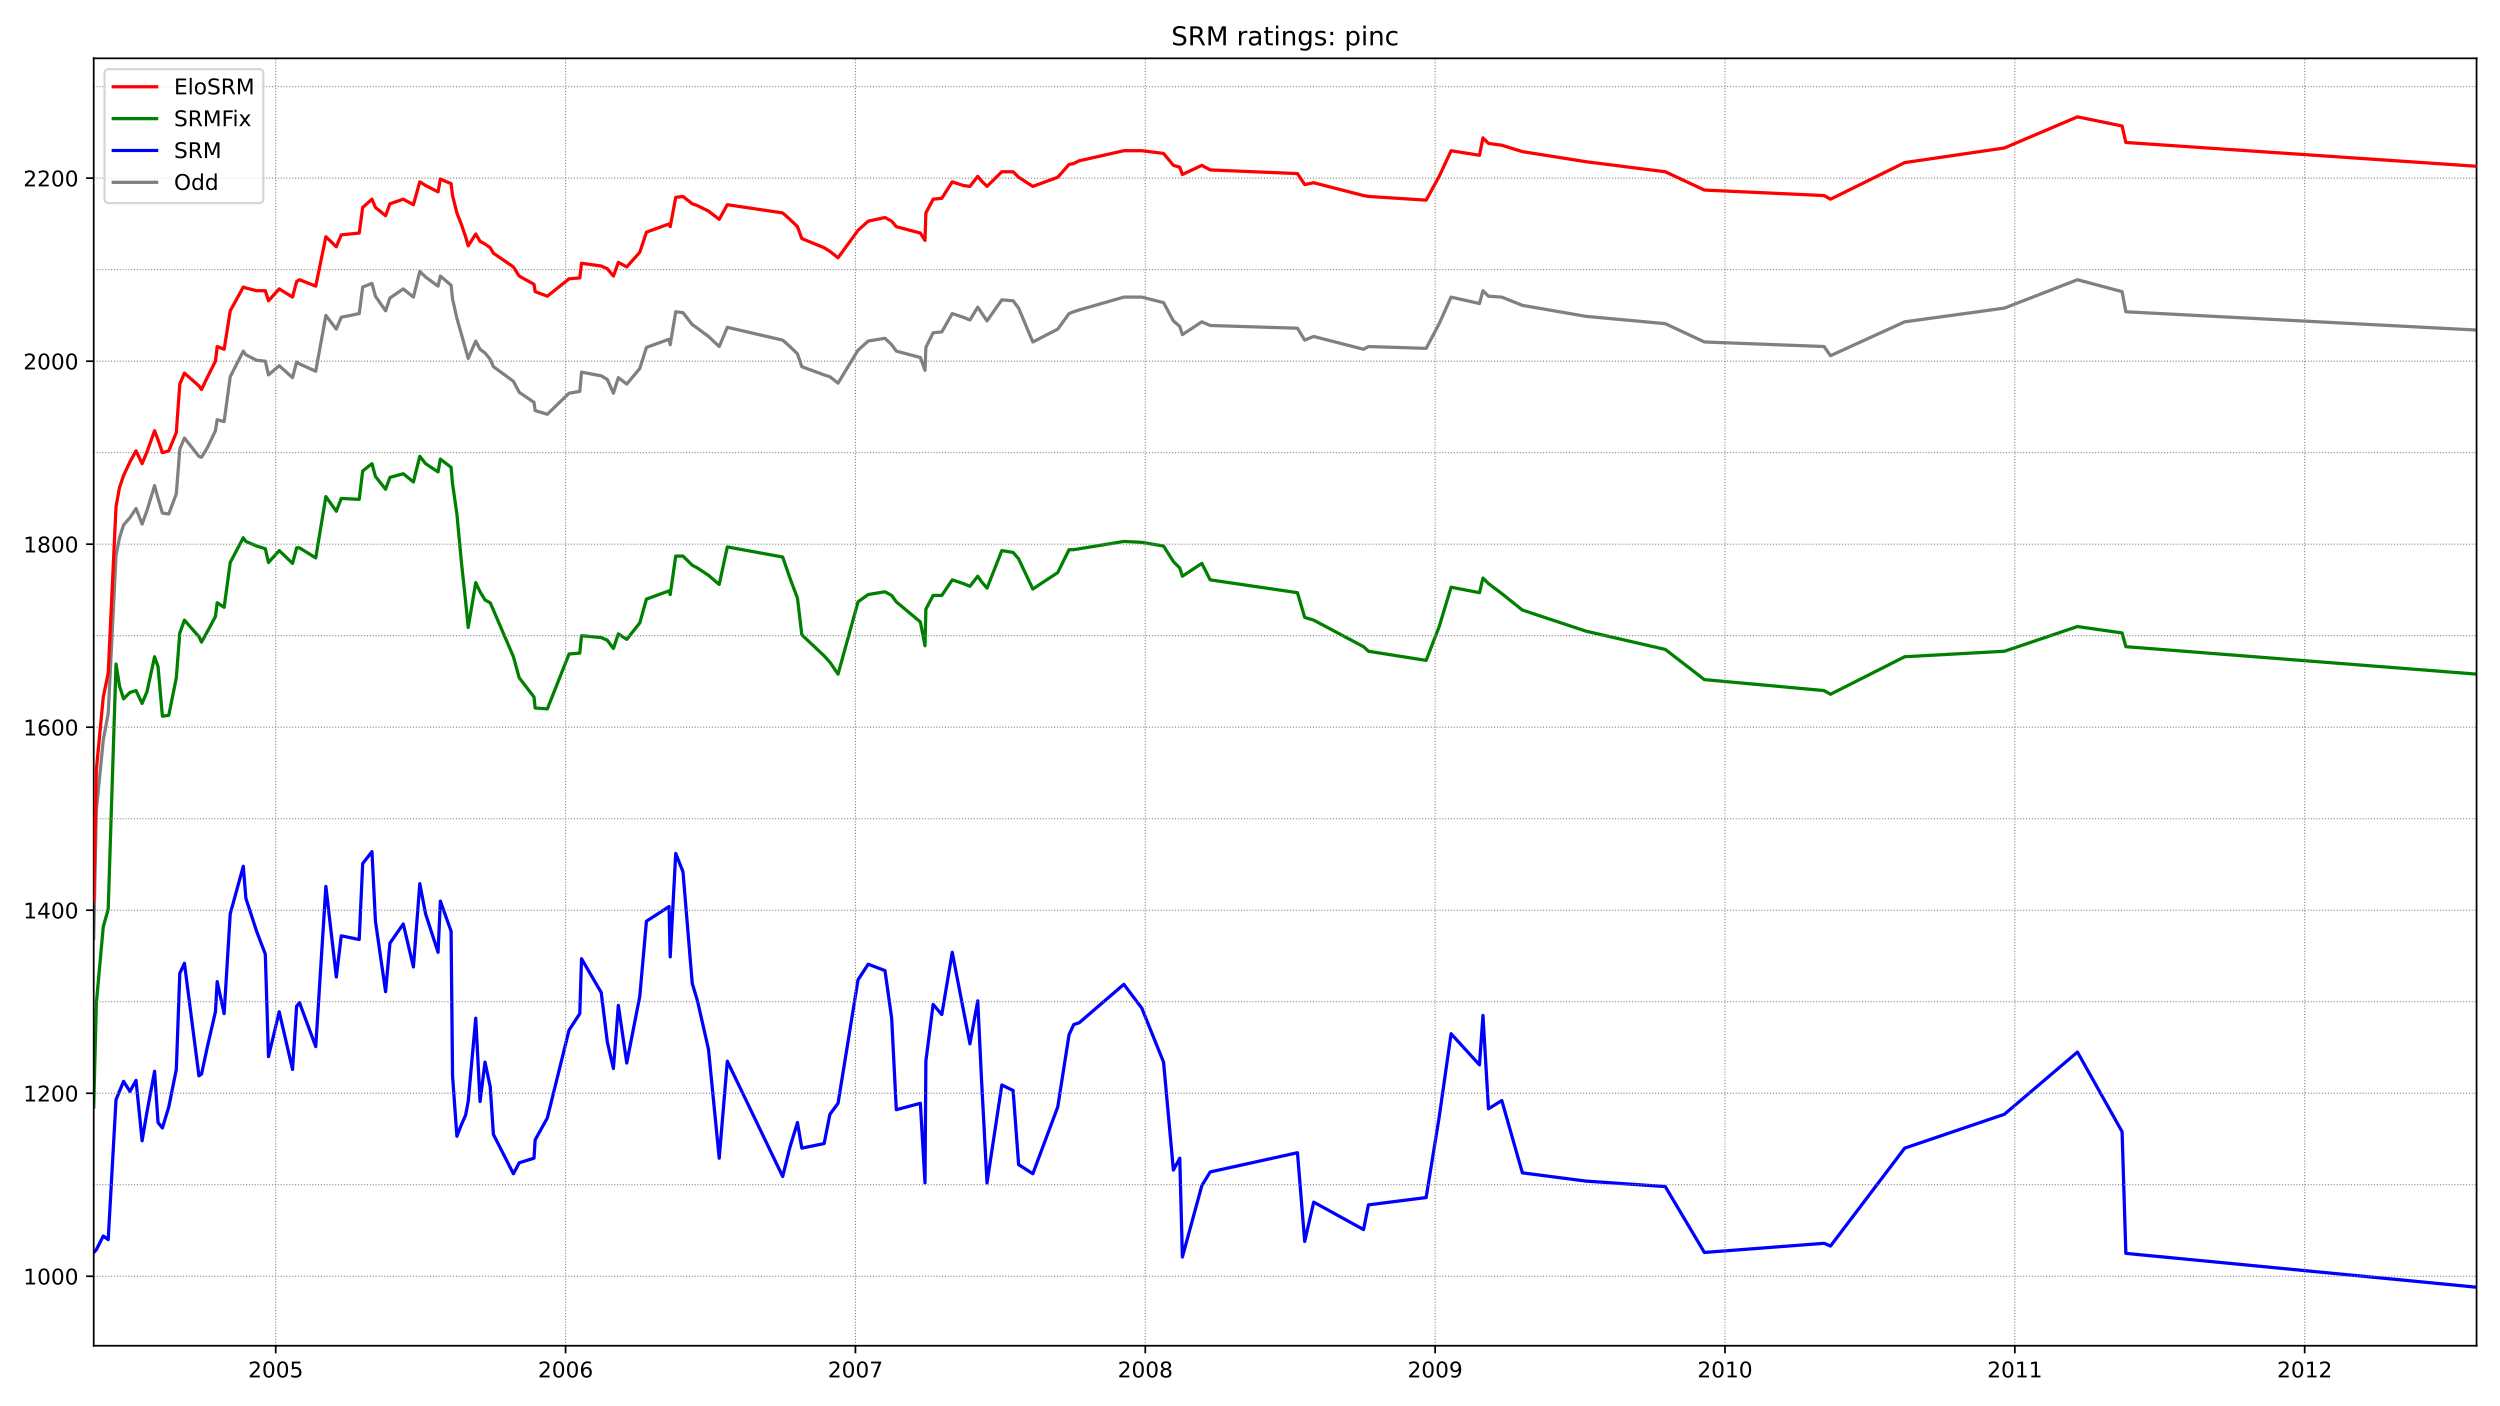 <?xml version="1.0" encoding="utf-8" standalone="no"?>
<!DOCTYPE svg PUBLIC "-//W3C//DTD SVG 1.1//EN"
  "http://www.w3.org/Graphics/SVG/1.1/DTD/svg11.dtd">
<!-- Created with matplotlib (https://matplotlib.org/) -->
<svg height="648pt" version="1.1" viewBox="0 0 1152 648" width="1152pt" xmlns="http://www.w3.org/2000/svg" xmlns:xlink="http://www.w3.org/1999/xlink">
 <defs>
  <style type="text/css">*{stroke-linecap:butt;stroke-linejoin:round;}</style>
 </defs>
 <g id="figure_1">
  <g id="patch_1">
   <path d="M 0 648 
L 1152 648 
L 1152 0 
L 0 0 
z
" style="fill:#ffffff;"/>
  </g>
  <g id="axes_1">
   <g id="patch_2">
    <path d="M 43.18 620.12 
L 1141.2 620.12 
L 1141.2 26.88 
L 43.18 26.88 
z
" style="fill:#ffffff;"/>
   </g>
   <g id="line2d_1">
    <path clip-path="url(#pac0c611ddb)" d="M 43.18 432.5 
L 44.382 373.467 
L 47.588 340.999 
L 49.858 328.771 
L 53.464 255.823 
L 55.067 247.811 
L 56.937 241.908 
L 59.875 238.535 
L 62.68 234.318 
L 65.485 241.486 
L 67.756 235.161 
L 71.228 223.776 
L 72.831 229.68 
L 74.834 236.426 
L 77.773 236.848 
L 81.245 227.571 
L 82.848 206.91 
L 84.985 201.85 
L 91.663 210.283 
L 92.865 210.705 
L 95.67 206.066 
L 99.276 198.476 
L 100.078 193.416 
L 103.283 194.26 
L 106.088 173.598 
L 112.098 161.792 
L 113.3 163.478 
L 118.242 166.008 
L 122.249 166.43 
L 123.718 172.755 
L 128.66 168.538 
L 134.804 174.02 
L 136.674 166.852 
L 138.01 167.695 
L 145.489 171.068 
L 150.164 145.347 
L 154.972 151.672 
L 157.243 146.19 
L 165.524 144.503 
L 167.126 132.275 
L 171.4 130.588 
L 173.003 136.492 
L 177.678 143.238 
L 179.681 137.335 
L 185.825 133.118 
L 190.5 136.913 
L 193.438 125.107 
L 196.109 127.637 
L 201.853 131.853 
L 202.921 127.215 
L 207.863 131.432 
L 208.531 137.757 
L 210.534 146.612 
L 215.743 165.165 
L 219.216 157.153 
L 221.219 160.948 
L 223.49 162.635 
L 225.894 165.587 
L 227.363 168.96 
L 236.579 175.707 
L 239.25 180.767 
L 246.062 185.405 
L 246.596 189.2 
L 252.206 190.886 
L 262.223 181.188 
L 267.165 180.345 
L 267.966 171.49 
L 277.049 173.177 
L 279.853 174.863 
L 282.658 181.188 
L 284.929 174.02 
L 288.802 176.972 
L 294.812 169.803 
L 297.884 160.105 
L 308.302 156.31 
L 308.836 158.84 
L 311.374 143.66 
L 314.713 144.082 
L 318.987 149.563 
L 321.391 151.25 
L 326.467 155.045 
L 331.409 159.683 
L 335.148 150.828 
L 360.659 156.732 
L 363.998 159.683 
L 367.471 163.057 
L 369.474 168.96 
L 379.758 172.755 
L 382.43 173.598 
L 386.169 176.55 
L 395.385 161.37 
L 400.06 157.153 
L 407.807 155.888 
L 410.878 158.84 
L 413.015 161.792 
L 424.101 164.743 
L 426.238 170.647 
L 426.639 160.105 
L 429.978 153.358 
L 433.985 152.937 
L 438.793 144.503 
L 443.868 146.19 
L 446.94 147.455 
L 450.547 141.552 
L 454.821 147.877 
L 461.632 138.178 
L 466.841 138.6 
L 469.379 141.973 
L 475.924 157.575 
L 487.41 151.672 
L 492.619 144.503 
L 494.756 143.66 
L 497.294 142.817 
L 517.862 136.913 
L 526.143 136.913 
L 536.16 139.443 
L 540.702 147.877 
L 543.64 150.407 
L 544.842 154.202 
L 553.791 148.298 
L 557.664 149.985 
L 597.866 151.25 
L 601.205 156.732 
L 605.346 155.045 
L 628.319 160.948 
L 630.589 159.683 
L 657.168 160.527 
L 663.179 149.142 
L 668.655 136.913 
L 681.744 139.865 
L 683.347 133.962 
L 685.884 136.492 
L 692.028 136.913 
L 701.511 140.708 
L 730.761 145.768 
L 767.358 149.142 
L 785.389 157.575 
L 840.55 159.683 
L 843.488 163.9 
L 877.681 148.298 
L 923.626 141.973 
L 957.284 128.902 
L 977.853 134.383 
L 979.589 143.66 
L 1141.2 152.093 
L 1141.2 152.093 
" style="fill:none;stroke:#808080;stroke-linecap:square;stroke-width:1.5;"/>
   </g>
   <g id="line2d_2">
    <path clip-path="url(#pac0c611ddb)" d="M 43.18 577.131 
L 44.382 575.866 
L 47.588 569.541 
L 49.858 571.228 
L 53.464 506.713 
L 56.937 498.28 
L 59.875 502.918 
L 62.68 497.858 
L 65.485 525.688 
L 67.756 512.195 
L 71.228 493.642 
L 72.831 517.255 
L 74.834 519.785 
L 77.773 510.087 
L 81.245 492.798 
L 82.848 448.524 
L 84.985 443.885 
L 91.663 495.75 
L 92.865 494.907 
L 95.67 481.835 
L 99.276 466.233 
L 100.078 452.319 
L 103.283 467.077 
L 106.088 421.115 
L 112.098 399.189 
L 113.3 413.947 
L 118.242 429.127 
L 122.249 439.669 
L 123.718 486.895 
L 128.66 466.233 
L 134.804 492.798 
L 136.674 463.703 
L 138.01 462.017 
L 145.489 482.257 
L 150.164 408.465 
L 154.972 450.21 
L 157.243 431.235 
L 165.524 432.922 
L 167.126 397.924 
L 171.4 392.442 
L 173.003 424.489 
L 177.678 456.957 
L 179.681 434.609 
L 185.825 425.754 
L 190.5 445.572 
L 193.438 407.2 
L 196.109 421.115 
L 201.853 438.825 
L 202.921 415.212 
L 207.863 429.127 
L 208.531 495.75 
L 210.534 523.58 
L 212.671 518.098 
L 214.541 513.882 
L 215.743 507.557 
L 219.216 469.185 
L 221.219 507.557 
L 223.49 489.425 
L 225.894 500.81 
L 227.363 522.737 
L 236.579 540.868 
L 239.25 535.808 
L 246.062 533.7 
L 246.596 525.267 
L 252.206 515.147 
L 262.223 474.667 
L 267.165 467.077 
L 267.966 441.777 
L 277.049 457.379 
L 279.853 480.148 
L 282.658 492.377 
L 284.929 463.282 
L 288.802 489.847 
L 294.812 459.065 
L 297.884 424.489 
L 308.302 417.742 
L 308.836 440.934 
L 311.374 393.286 
L 314.713 401.719 
L 318.987 453.162 
L 321.391 461.174 
L 326.467 483.522 
L 331.409 533.7 
L 335.148 489.003 
L 360.659 542.133 
L 363.998 528.64 
L 367.471 517.255 
L 369.474 529.062 
L 379.758 526.953 
L 382.43 513.46 
L 386.169 508.4 
L 395.385 451.475 
L 400.06 444.307 
L 407.807 447.259 
L 410.878 469.185 
L 413.015 511.352 
L 424.101 508.4 
L 426.238 545.085 
L 426.639 489.003 
L 429.978 462.86 
L 433.985 467.498 
L 438.793 438.825 
L 446.94 480.992 
L 450.547 461.174 
L 452.283 497.437 
L 454.821 545.085 
L 461.632 499.967 
L 466.841 502.497 
L 469.379 536.651 
L 475.924 540.868 
L 487.41 510.087 
L 492.619 476.775 
L 494.756 472.137 
L 497.294 471.293 
L 517.862 453.584 
L 526.143 464.547 
L 536.16 489.425 
L 540.702 539.181 
L 543.64 533.7 
L 544.842 579.24 
L 553.791 546.35 
L 557.664 540.025 
L 597.866 531.17 
L 601.205 572.071 
L 605.346 553.94 
L 628.319 566.59 
L 630.589 555.205 
L 657.168 551.831 
L 663.179 514.725 
L 668.655 476.353 
L 681.744 490.69 
L 683.347 467.92 
L 685.884 510.93 
L 692.028 507.135 
L 701.511 540.446 
L 730.761 544.241 
L 767.358 546.771 
L 785.389 577.131 
L 840.55 572.915 
L 843.488 574.18 
L 877.681 529.062 
L 923.626 513.46 
L 957.284 484.787 
L 977.853 521.472 
L 979.589 577.553 
L 1141.2 593.155 
L 1141.2 593.155 
" style="fill:none;stroke:#0000ff;stroke-linecap:square;stroke-width:1.5;"/>
   </g>
   <g id="matplotlib.axis_1">
    <g id="xtick_1">
     <g id="line2d_3">
      <defs>
       <path d="M 0 0 
L 0 3.5 
" id="mf5790952c4" style="stroke:#000000;stroke-width:0.8;"/>
      </defs>
      <g>
       <use style="stroke:#000000;stroke-width:0.8;" x="127.057" xlink:href="#mf5790952c4" y="620.12"/>
      </g>
     </g>
     <g id="text_1">
      <!-- 2005 -->
      <g transform="translate(114.332 634.718)scale(0.1 -0.1)">
       <defs>
        <path d="M 19.188 8.297 
L 53.609 8.297 
L 53.609 0 
L 7.328 0 
L 7.328 8.297 
Q 12.938 14.109 22.625 23.891 
Q 32.328 33.688 34.812 36.531 
Q 39.547 41.844 41.422 45.531 
Q 43.312 49.219 43.312 52.781 
Q 43.312 58.594 39.234 62.25 
Q 35.156 65.922 28.609 65.922 
Q 23.969 65.922 18.812 64.312 
Q 13.672 62.703 7.812 59.422 
L 7.812 69.391 
Q 13.766 71.781 18.938 73 
Q 24.125 74.219 28.422 74.219 
Q 39.75 74.219 46.484 68.547 
Q 53.219 62.891 53.219 53.422 
Q 53.219 48.922 51.531 44.891 
Q 49.859 40.875 45.406 35.406 
Q 44.188 33.984 37.641 27.219 
Q 31.109 20.453 19.188 8.297 
z
" id="DejaVuSans-50"/>
        <path d="M 31.781 66.406 
Q 24.172 66.406 20.328 58.906 
Q 16.5 51.422 16.5 36.375 
Q 16.5 21.391 20.328 13.891 
Q 24.172 6.391 31.781 6.391 
Q 39.453 6.391 43.281 13.891 
Q 47.125 21.391 47.125 36.375 
Q 47.125 51.422 43.281 58.906 
Q 39.453 66.406 31.781 66.406 
z
M 31.781 74.219 
Q 44.047 74.219 50.516 64.516 
Q 56.984 54.828 56.984 36.375 
Q 56.984 17.969 50.516 8.266 
Q 44.047 -1.422 31.781 -1.422 
Q 19.531 -1.422 13.062 8.266 
Q 6.594 17.969 6.594 36.375 
Q 6.594 54.828 13.062 64.516 
Q 19.531 74.219 31.781 74.219 
z
" id="DejaVuSans-48"/>
        <path d="M 10.797 72.906 
L 49.516 72.906 
L 49.516 64.594 
L 19.828 64.594 
L 19.828 46.734 
Q 21.969 47.469 24.109 47.828 
Q 26.266 48.188 28.422 48.188 
Q 40.625 48.188 47.75 41.5 
Q 54.891 34.812 54.891 23.391 
Q 54.891 11.625 47.562 5.094 
Q 40.234 -1.422 26.906 -1.422 
Q 22.312 -1.422 17.547 -0.641 
Q 12.797 0.141 7.719 1.703 
L 7.719 11.625 
Q 12.109 9.234 16.797 8.062 
Q 21.484 6.891 26.703 6.891 
Q 35.156 6.891 40.078 11.328 
Q 45.016 15.766 45.016 23.391 
Q 45.016 31 40.078 35.438 
Q 35.156 39.891 26.703 39.891 
Q 22.75 39.891 18.812 39.016 
Q 14.891 38.141 10.797 36.281 
z
" id="DejaVuSans-53"/>
       </defs>
       <use xlink:href="#DejaVuSans-50"/>
       <use x="63.623" xlink:href="#DejaVuSans-48"/>
       <use x="127.246" xlink:href="#DejaVuSans-48"/>
       <use x="190.869" xlink:href="#DejaVuSans-53"/>
      </g>
     </g>
    </g>
    <g id="xtick_2">
     <g id="line2d_4">
      <g>
       <use style="stroke:#000000;stroke-width:0.8;" x="260.62" xlink:href="#mf5790952c4" y="620.12"/>
      </g>
     </g>
     <g id="text_2">
      <!-- 2006 -->
      <g transform="translate(247.895 634.718)scale(0.1 -0.1)">
       <defs>
        <path d="M 33.016 40.375 
Q 26.375 40.375 22.484 35.828 
Q 18.609 31.297 18.609 23.391 
Q 18.609 15.531 22.484 10.953 
Q 26.375 6.391 33.016 6.391 
Q 39.656 6.391 43.531 10.953 
Q 47.406 15.531 47.406 23.391 
Q 47.406 31.297 43.531 35.828 
Q 39.656 40.375 33.016 40.375 
z
M 52.594 71.297 
L 52.594 62.312 
Q 48.875 64.062 45.094 64.984 
Q 41.312 65.922 37.594 65.922 
Q 27.828 65.922 22.672 59.328 
Q 17.531 52.734 16.797 39.406 
Q 19.672 43.656 24.016 45.922 
Q 28.375 48.188 33.594 48.188 
Q 44.578 48.188 50.953 41.516 
Q 57.328 34.859 57.328 23.391 
Q 57.328 12.156 50.688 5.359 
Q 44.047 -1.422 33.016 -1.422 
Q 20.359 -1.422 13.672 8.266 
Q 6.984 17.969 6.984 36.375 
Q 6.984 53.656 15.188 63.938 
Q 23.391 74.219 37.203 74.219 
Q 40.922 74.219 44.703 73.484 
Q 48.484 72.75 52.594 71.297 
z
" id="DejaVuSans-54"/>
       </defs>
       <use xlink:href="#DejaVuSans-50"/>
       <use x="63.623" xlink:href="#DejaVuSans-48"/>
       <use x="127.246" xlink:href="#DejaVuSans-48"/>
       <use x="190.869" xlink:href="#DejaVuSans-54"/>
      </g>
     </g>
    </g>
    <g id="xtick_3">
     <g id="line2d_5">
      <g>
       <use style="stroke:#000000;stroke-width:0.8;" x="394.183" xlink:href="#mf5790952c4" y="620.12"/>
      </g>
     </g>
     <g id="text_3">
      <!-- 2007 -->
      <g transform="translate(381.458 634.718)scale(0.1 -0.1)">
       <defs>
        <path d="M 8.203 72.906 
L 55.078 72.906 
L 55.078 68.703 
L 28.609 0 
L 18.312 0 
L 43.219 64.594 
L 8.203 64.594 
z
" id="DejaVuSans-55"/>
       </defs>
       <use xlink:href="#DejaVuSans-50"/>
       <use x="63.623" xlink:href="#DejaVuSans-48"/>
       <use x="127.246" xlink:href="#DejaVuSans-48"/>
       <use x="190.869" xlink:href="#DejaVuSans-55"/>
      </g>
     </g>
    </g>
    <g id="xtick_4">
     <g id="line2d_6">
      <g>
       <use style="stroke:#000000;stroke-width:0.8;" x="527.746" xlink:href="#mf5790952c4" y="620.12"/>
      </g>
     </g>
     <g id="text_4">
      <!-- 2008 -->
      <g transform="translate(515.021 634.718)scale(0.1 -0.1)">
       <defs>
        <path d="M 31.781 34.625 
Q 24.75 34.625 20.719 30.859 
Q 16.703 27.094 16.703 20.516 
Q 16.703 13.922 20.719 10.156 
Q 24.75 6.391 31.781 6.391 
Q 38.812 6.391 42.859 10.172 
Q 46.922 13.969 46.922 20.516 
Q 46.922 27.094 42.891 30.859 
Q 38.875 34.625 31.781 34.625 
z
M 21.922 38.812 
Q 15.578 40.375 12.031 44.719 
Q 8.5 49.078 8.5 55.328 
Q 8.5 64.062 14.719 69.141 
Q 20.953 74.219 31.781 74.219 
Q 42.672 74.219 48.875 69.141 
Q 55.078 64.062 55.078 55.328 
Q 55.078 49.078 51.531 44.719 
Q 48 40.375 41.703 38.812 
Q 48.828 37.156 52.797 32.312 
Q 56.781 27.484 56.781 20.516 
Q 56.781 9.906 50.312 4.234 
Q 43.844 -1.422 31.781 -1.422 
Q 19.734 -1.422 13.25 4.234 
Q 6.781 9.906 6.781 20.516 
Q 6.781 27.484 10.781 32.312 
Q 14.797 37.156 21.922 38.812 
z
M 18.312 54.391 
Q 18.312 48.734 21.844 45.562 
Q 25.391 42.391 31.781 42.391 
Q 38.141 42.391 41.719 45.562 
Q 45.312 48.734 45.312 54.391 
Q 45.312 60.062 41.719 63.234 
Q 38.141 66.406 31.781 66.406 
Q 25.391 66.406 21.844 63.234 
Q 18.312 60.062 18.312 54.391 
z
" id="DejaVuSans-56"/>
       </defs>
       <use xlink:href="#DejaVuSans-50"/>
       <use x="63.623" xlink:href="#DejaVuSans-48"/>
       <use x="127.246" xlink:href="#DejaVuSans-48"/>
       <use x="190.869" xlink:href="#DejaVuSans-56"/>
      </g>
     </g>
    </g>
    <g id="xtick_5">
     <g id="line2d_7">
      <g>
       <use style="stroke:#000000;stroke-width:0.8;" x="661.309" xlink:href="#mf5790952c4" y="620.12"/>
      </g>
     </g>
     <g id="text_5">
      <!-- 2009 -->
      <g transform="translate(648.584 634.718)scale(0.1 -0.1)">
       <defs>
        <path d="M 10.984 1.516 
L 10.984 10.5 
Q 14.703 8.734 18.5 7.812 
Q 22.312 6.891 25.984 6.891 
Q 35.75 6.891 40.891 13.453 
Q 46.047 20.016 46.781 33.406 
Q 43.953 29.203 39.594 26.953 
Q 35.25 24.703 29.984 24.703 
Q 19.047 24.703 12.672 31.312 
Q 6.297 37.938 6.297 49.422 
Q 6.297 60.641 12.938 67.422 
Q 19.578 74.219 30.609 74.219 
Q 43.266 74.219 49.922 64.516 
Q 56.594 54.828 56.594 36.375 
Q 56.594 19.141 48.406 8.859 
Q 40.234 -1.422 26.422 -1.422 
Q 22.703 -1.422 18.891 -0.688 
Q 15.094 0.047 10.984 1.516 
z
M 30.609 32.422 
Q 37.25 32.422 41.125 36.953 
Q 45.016 41.5 45.016 49.422 
Q 45.016 57.281 41.125 61.844 
Q 37.25 66.406 30.609 66.406 
Q 23.969 66.406 20.094 61.844 
Q 16.219 57.281 16.219 49.422 
Q 16.219 41.5 20.094 36.953 
Q 23.969 32.422 30.609 32.422 
z
" id="DejaVuSans-57"/>
       </defs>
       <use xlink:href="#DejaVuSans-50"/>
       <use x="63.623" xlink:href="#DejaVuSans-48"/>
       <use x="127.246" xlink:href="#DejaVuSans-48"/>
       <use x="190.869" xlink:href="#DejaVuSans-57"/>
      </g>
     </g>
    </g>
    <g id="xtick_6">
     <g id="line2d_8">
      <g>
       <use style="stroke:#000000;stroke-width:0.8;" x="794.872" xlink:href="#mf5790952c4" y="620.12"/>
      </g>
     </g>
     <g id="text_6">
      <!-- 2010 -->
      <g transform="translate(782.147 634.718)scale(0.1 -0.1)">
       <defs>
        <path d="M 12.406 8.297 
L 28.516 8.297 
L 28.516 63.922 
L 10.984 60.406 
L 10.984 69.391 
L 28.422 72.906 
L 38.281 72.906 
L 38.281 8.297 
L 54.391 8.297 
L 54.391 0 
L 12.406 0 
z
" id="DejaVuSans-49"/>
       </defs>
       <use xlink:href="#DejaVuSans-50"/>
       <use x="63.623" xlink:href="#DejaVuSans-48"/>
       <use x="127.246" xlink:href="#DejaVuSans-49"/>
       <use x="190.869" xlink:href="#DejaVuSans-48"/>
      </g>
     </g>
    </g>
    <g id="xtick_7">
     <g id="line2d_9">
      <g>
       <use style="stroke:#000000;stroke-width:0.8;" x="928.434" xlink:href="#mf5790952c4" y="620.12"/>
      </g>
     </g>
     <g id="text_7">
      <!-- 2011 -->
      <g transform="translate(915.709 634.718)scale(0.1 -0.1)">
       <use xlink:href="#DejaVuSans-50"/>
       <use x="63.623" xlink:href="#DejaVuSans-48"/>
       <use x="127.246" xlink:href="#DejaVuSans-49"/>
       <use x="190.869" xlink:href="#DejaVuSans-49"/>
      </g>
     </g>
    </g>
    <g id="xtick_8">
     <g id="line2d_10">
      <g>
       <use style="stroke:#000000;stroke-width:0.8;" x="1061.997" xlink:href="#mf5790952c4" y="620.12"/>
      </g>
     </g>
     <g id="text_8">
      <!-- 2012 -->
      <g transform="translate(1049.272 634.718)scale(0.1 -0.1)">
       <use xlink:href="#DejaVuSans-50"/>
       <use x="63.623" xlink:href="#DejaVuSans-48"/>
       <use x="127.246" xlink:href="#DejaVuSans-49"/>
       <use x="190.869" xlink:href="#DejaVuSans-50"/>
      </g>
     </g>
    </g>
   </g>
   <g id="matplotlib.axis_2">
    <g id="ytick_1">
     <g id="line2d_11">
      <defs>
       <path d="M 0 0 
L -3.5 0 
" id="m9073fc5a0a" style="stroke:#000000;stroke-width:0.8;"/>
      </defs>
      <g>
       <use style="stroke:#000000;stroke-width:0.8;" x="43.18" xlink:href="#m9073fc5a0a" y="588.095"/>
      </g>
     </g>
     <g id="text_9">
      <!-- 1000 -->
      <g transform="translate(10.73 591.894)scale(0.1 -0.1)">
       <use xlink:href="#DejaVuSans-49"/>
       <use x="63.623" xlink:href="#DejaVuSans-48"/>
       <use x="127.246" xlink:href="#DejaVuSans-48"/>
       <use x="190.869" xlink:href="#DejaVuSans-48"/>
      </g>
     </g>
    </g>
    <g id="ytick_2">
     <g id="line2d_12">
      <g>
       <use style="stroke:#000000;stroke-width:0.8;" x="43.18" xlink:href="#m9073fc5a0a" y="503.762"/>
      </g>
     </g>
     <g id="text_10">
      <!-- 1200 -->
      <g transform="translate(10.73 507.561)scale(0.1 -0.1)">
       <use xlink:href="#DejaVuSans-49"/>
       <use x="63.623" xlink:href="#DejaVuSans-50"/>
       <use x="127.246" xlink:href="#DejaVuSans-48"/>
       <use x="190.869" xlink:href="#DejaVuSans-48"/>
      </g>
     </g>
    </g>
    <g id="ytick_3">
     <g id="line2d_13">
      <g>
       <use style="stroke:#000000;stroke-width:0.8;" x="43.18" xlink:href="#m9073fc5a0a" y="419.429"/>
      </g>
     </g>
     <g id="text_11">
      <!-- 1400 -->
      <g transform="translate(10.73 423.228)scale(0.1 -0.1)">
       <defs>
        <path d="M 37.797 64.312 
L 12.891 25.391 
L 37.797 25.391 
z
M 35.203 72.906 
L 47.609 72.906 
L 47.609 25.391 
L 58.016 25.391 
L 58.016 17.188 
L 47.609 17.188 
L 47.609 0 
L 37.797 0 
L 37.797 17.188 
L 4.891 17.188 
L 4.891 26.703 
z
" id="DejaVuSans-52"/>
       </defs>
       <use xlink:href="#DejaVuSans-49"/>
       <use x="63.623" xlink:href="#DejaVuSans-52"/>
       <use x="127.246" xlink:href="#DejaVuSans-48"/>
       <use x="190.869" xlink:href="#DejaVuSans-48"/>
      </g>
     </g>
    </g>
    <g id="ytick_4">
     <g id="line2d_14">
      <g>
       <use style="stroke:#000000;stroke-width:0.8;" x="43.18" xlink:href="#m9073fc5a0a" y="335.096"/>
      </g>
     </g>
     <g id="text_12">
      <!-- 1600 -->
      <g transform="translate(10.73 338.895)scale(0.1 -0.1)">
       <use xlink:href="#DejaVuSans-49"/>
       <use x="63.623" xlink:href="#DejaVuSans-54"/>
       <use x="127.246" xlink:href="#DejaVuSans-48"/>
       <use x="190.869" xlink:href="#DejaVuSans-48"/>
      </g>
     </g>
    </g>
    <g id="ytick_5">
     <g id="line2d_15">
      <g>
       <use style="stroke:#000000;stroke-width:0.8;" x="43.18" xlink:href="#m9073fc5a0a" y="250.763"/>
      </g>
     </g>
     <g id="text_13">
      <!-- 1800 -->
      <g transform="translate(10.73 254.562)scale(0.1 -0.1)">
       <use xlink:href="#DejaVuSans-49"/>
       <use x="63.623" xlink:href="#DejaVuSans-56"/>
       <use x="127.246" xlink:href="#DejaVuSans-48"/>
       <use x="190.869" xlink:href="#DejaVuSans-48"/>
      </g>
     </g>
    </g>
    <g id="ytick_6">
     <g id="line2d_16">
      <g>
       <use style="stroke:#000000;stroke-width:0.8;" x="43.18" xlink:href="#m9073fc5a0a" y="166.43"/>
      </g>
     </g>
     <g id="text_14">
      <!-- 2000 -->
      <g transform="translate(10.73 170.229)scale(0.1 -0.1)">
       <use xlink:href="#DejaVuSans-50"/>
       <use x="63.623" xlink:href="#DejaVuSans-48"/>
       <use x="127.246" xlink:href="#DejaVuSans-48"/>
       <use x="190.869" xlink:href="#DejaVuSans-48"/>
      </g>
     </g>
    </g>
    <g id="ytick_7">
     <g id="line2d_17">
      <g>
       <use style="stroke:#000000;stroke-width:0.8;" x="43.18" xlink:href="#m9073fc5a0a" y="82.097"/>
      </g>
     </g>
     <g id="text_15">
      <!-- 2200 -->
      <g transform="translate(10.73 85.896)scale(0.1 -0.1)">
       <use xlink:href="#DejaVuSans-50"/>
       <use x="63.623" xlink:href="#DejaVuSans-50"/>
       <use x="127.246" xlink:href="#DejaVuSans-48"/>
       <use x="190.869" xlink:href="#DejaVuSans-48"/>
      </g>
     </g>
    </g>
   </g>
   <g id="line2d_18">
    <path clip-path="url(#pac0c611ddb)" d="M 43.18 510.087 
L 44.382 462.439 
L 47.588 427.019 
L 49.858 419.007 
L 53.464 306.001 
L 55.067 316.121 
L 56.937 322.024 
L 59.875 319.073 
L 62.68 318.229 
L 65.485 324.132 
L 67.756 318.651 
L 71.228 302.628 
L 72.831 307.266 
L 74.834 330.036 
L 77.773 329.614 
L 81.245 312.326 
L 82.848 291.664 
L 84.985 285.761 
L 91.663 293.351 
L 92.865 295.881 
L 95.67 290.821 
L 99.276 284.074 
L 100.078 277.749 
L 103.283 279.858 
L 106.088 259.196 
L 112.098 247.811 
L 113.3 249.498 
L 118.242 251.606 
L 122.249 252.871 
L 123.718 259.196 
L 128.66 253.714 
L 134.804 259.618 
L 136.674 252.45 
L 138.01 252.45 
L 145.489 257.088 
L 150.164 228.836 
L 154.972 235.583 
L 157.243 229.68 
L 165.524 230.101 
L 167.126 217.03 
L 171.4 213.656 
L 173.003 219.56 
L 177.678 225.463 
L 179.681 219.981 
L 185.825 218.295 
L 190.5 222.09 
L 193.438 210.283 
L 196.109 213.656 
L 201.853 217.451 
L 202.921 211.548 
L 207.863 215.343 
L 208.531 222.933 
L 210.534 236.848 
L 212.671 259.618 
L 214.541 276.906 
L 215.743 289.134 
L 219.216 268.473 
L 221.219 272.689 
L 223.49 276.484 
L 225.894 277.749 
L 227.363 281.123 
L 236.579 302.628 
L 239.25 312.326 
L 246.062 321.181 
L 246.596 326.241 
L 252.206 326.662 
L 262.223 301.363 
L 267.165 300.941 
L 267.966 292.929 
L 277.049 293.773 
L 279.853 295.038 
L 282.658 298.833 
L 284.929 292.086 
L 288.802 294.616 
L 294.812 287.026 
L 297.884 276.063 
L 308.302 272.268 
L 308.836 273.954 
L 311.374 256.244 
L 314.713 256.244 
L 318.987 260.461 
L 321.391 261.726 
L 326.467 265.099 
L 331.409 269.316 
L 335.148 252.028 
L 360.659 256.666 
L 363.998 266.364 
L 367.471 275.641 
L 369.474 292.508 
L 379.758 302.206 
L 382.43 305.158 
L 386.169 310.639 
L 395.385 277.328 
L 400.06 273.954 
L 407.807 272.689 
L 410.878 274.376 
L 413.015 277.328 
L 424.101 286.604 
L 426.238 297.568 
L 426.639 280.701 
L 429.978 274.376 
L 433.985 274.376 
L 438.793 267.208 
L 443.868 268.894 
L 446.94 270.159 
L 450.547 265.521 
L 452.283 268.051 
L 454.821 271.003 
L 461.632 253.714 
L 466.841 254.558 
L 469.379 257.509 
L 475.924 271.424 
L 487.41 263.834 
L 492.619 253.293 
L 494.756 253.293 
L 517.862 249.498 
L 526.143 249.92 
L 536.16 251.606 
L 540.702 258.774 
L 543.64 261.726 
L 544.842 265.521 
L 553.791 259.618 
L 557.664 267.208 
L 597.866 273.111 
L 601.205 284.496 
L 605.346 285.761 
L 628.319 297.989 
L 630.589 300.098 
L 657.168 304.314 
L 663.179 288.713 
L 668.655 270.581 
L 681.744 273.111 
L 683.347 266.364 
L 685.884 268.894 
L 692.028 273.533 
L 701.511 281.123 
L 730.761 290.821 
L 767.358 299.254 
L 785.389 313.169 
L 840.55 318.229 
L 843.488 319.916 
L 877.681 302.628 
L 923.626 300.098 
L 957.284 288.713 
L 977.853 291.664 
L 979.589 297.989 
L 1141.2 310.639 
L 1141.2 310.639 
" style="fill:none;stroke:#008000;stroke-linecap:square;stroke-width:1.5;"/>
   </g>
   <g id="line2d_19">
    <path clip-path="url(#pac0c611ddb)" d="M 43.18 588.095 
L 1141.2 588.095 
" style="fill:none;stroke:#808080;stroke-dasharray:0.5,0.825;stroke-dashoffset:0;stroke-width:0.5;"/>
   </g>
   <g id="line2d_20">
    <path clip-path="url(#pac0c611ddb)" d="M 43.18 545.928 
L 1141.2 545.928 
" style="fill:none;stroke:#808080;stroke-dasharray:0.5,0.825;stroke-dashoffset:0;stroke-width:0.5;"/>
   </g>
   <g id="line2d_21">
    <path clip-path="url(#pac0c611ddb)" d="M 43.18 503.762 
L 1141.2 503.762 
" style="fill:none;stroke:#808080;stroke-dasharray:0.5,0.825;stroke-dashoffset:0;stroke-width:0.5;"/>
   </g>
   <g id="line2d_22">
    <path clip-path="url(#pac0c611ddb)" d="M 43.18 461.595 
L 1141.2 461.595 
" style="fill:none;stroke:#808080;stroke-dasharray:0.5,0.825;stroke-dashoffset:0;stroke-width:0.5;"/>
   </g>
   <g id="line2d_23">
    <path clip-path="url(#pac0c611ddb)" d="M 43.18 419.429 
L 1141.2 419.429 
" style="fill:none;stroke:#808080;stroke-dasharray:0.5,0.825;stroke-dashoffset:0;stroke-width:0.5;"/>
   </g>
   <g id="line2d_24">
    <path clip-path="url(#pac0c611ddb)" d="M 43.18 377.262 
L 1141.2 377.262 
" style="fill:none;stroke:#808080;stroke-dasharray:0.5,0.825;stroke-dashoffset:0;stroke-width:0.5;"/>
   </g>
   <g id="line2d_25">
    <path clip-path="url(#pac0c611ddb)" d="M 43.18 335.096 
L 1141.2 335.096 
" style="fill:none;stroke:#808080;stroke-dasharray:0.5,0.825;stroke-dashoffset:0;stroke-width:0.5;"/>
   </g>
   <g id="line2d_26">
    <path clip-path="url(#pac0c611ddb)" d="M 43.18 292.929 
L 1141.2 292.929 
" style="fill:none;stroke:#808080;stroke-dasharray:0.5,0.825;stroke-dashoffset:0;stroke-width:0.5;"/>
   </g>
   <g id="line2d_27">
    <path clip-path="url(#pac0c611ddb)" d="M 43.18 250.763 
L 1141.2 250.763 
" style="fill:none;stroke:#808080;stroke-dasharray:0.5,0.825;stroke-dashoffset:0;stroke-width:0.5;"/>
   </g>
   <g id="line2d_28">
    <path clip-path="url(#pac0c611ddb)" d="M 43.18 208.596 
L 1141.2 208.596 
" style="fill:none;stroke:#808080;stroke-dasharray:0.5,0.825;stroke-dashoffset:0;stroke-width:0.5;"/>
   </g>
   <g id="line2d_29">
    <path clip-path="url(#pac0c611ddb)" d="M 43.18 166.43 
L 1141.2 166.43 
" style="fill:none;stroke:#808080;stroke-dasharray:0.5,0.825;stroke-dashoffset:0;stroke-width:0.5;"/>
   </g>
   <g id="line2d_30">
    <path clip-path="url(#pac0c611ddb)" d="M 43.18 124.263 
L 1141.2 124.263 
" style="fill:none;stroke:#808080;stroke-dasharray:0.5,0.825;stroke-dashoffset:0;stroke-width:0.5;"/>
   </g>
   <g id="line2d_31">
    <path clip-path="url(#pac0c611ddb)" d="M 43.18 82.097 
L 1141.2 82.097 
" style="fill:none;stroke:#808080;stroke-dasharray:0.5,0.825;stroke-dashoffset:0;stroke-width:0.5;"/>
   </g>
   <g id="line2d_32">
    <path clip-path="url(#pac0c611ddb)" d="M 43.18 39.931 
L 1141.2 39.931 
" style="fill:none;stroke:#808080;stroke-dasharray:0.5,0.825;stroke-dashoffset:0;stroke-width:0.5;"/>
   </g>
   <g id="line2d_33">
    <path clip-path="url(#pac0c611ddb)" d="M 127.057 620.12 
L 127.057 26.88 
" style="fill:none;stroke:#808080;stroke-dasharray:0.5,0.825;stroke-dashoffset:0;stroke-width:0.5;"/>
   </g>
   <g id="line2d_34">
    <path clip-path="url(#pac0c611ddb)" d="M 260.62 620.12 
L 260.62 26.88 
" style="fill:none;stroke:#808080;stroke-dasharray:0.5,0.825;stroke-dashoffset:0;stroke-width:0.5;"/>
   </g>
   <g id="line2d_35">
    <path clip-path="url(#pac0c611ddb)" d="M 394.183 620.12 
L 394.183 26.88 
" style="fill:none;stroke:#808080;stroke-dasharray:0.5,0.825;stroke-dashoffset:0;stroke-width:0.5;"/>
   </g>
   <g id="line2d_36">
    <path clip-path="url(#pac0c611ddb)" d="M 527.746 620.12 
L 527.746 26.88 
" style="fill:none;stroke:#808080;stroke-dasharray:0.5,0.825;stroke-dashoffset:0;stroke-width:0.5;"/>
   </g>
   <g id="line2d_37">
    <path clip-path="url(#pac0c611ddb)" d="M 661.309 620.12 
L 661.309 26.88 
" style="fill:none;stroke:#808080;stroke-dasharray:0.5,0.825;stroke-dashoffset:0;stroke-width:0.5;"/>
   </g>
   <g id="line2d_38">
    <path clip-path="url(#pac0c611ddb)" d="M 794.872 620.12 
L 794.872 26.88 
" style="fill:none;stroke:#808080;stroke-dasharray:0.5,0.825;stroke-dashoffset:0;stroke-width:0.5;"/>
   </g>
   <g id="line2d_39">
    <path clip-path="url(#pac0c611ddb)" d="M 928.434 620.12 
L 928.434 26.88 
" style="fill:none;stroke:#808080;stroke-dasharray:0.5,0.825;stroke-dashoffset:0;stroke-width:0.5;"/>
   </g>
   <g id="line2d_40">
    <path clip-path="url(#pac0c611ddb)" d="M 1061.997 620.12 
L 1061.997 26.88 
" style="fill:none;stroke:#808080;stroke-dasharray:0.5,0.825;stroke-dashoffset:0;stroke-width:0.5;"/>
   </g>
   <g id="patch_3">
    <path d="M 43.18 620.12 
L 43.18 26.88 
" style="fill:none;stroke:#000000;stroke-linecap:square;stroke-linejoin:miter;stroke-width:0.8;"/>
   </g>
   <g id="patch_4">
    <path d="M 1141.2 620.12 
L 1141.2 26.88 
" style="fill:none;stroke:#000000;stroke-linecap:square;stroke-linejoin:miter;stroke-width:0.8;"/>
   </g>
   <g id="patch_5">
    <path d="M 43.18 620.12 
L 1141.2 620.12 
" style="fill:none;stroke:#000000;stroke-linecap:square;stroke-linejoin:miter;stroke-width:0.8;"/>
   </g>
   <g id="patch_6">
    <path d="M 43.18 26.88 
L 1141.2 26.88 
" style="fill:none;stroke:#000000;stroke-linecap:square;stroke-linejoin:miter;stroke-width:0.8;"/>
   </g>
   <g id="line2d_41">
    <path clip-path="url(#pac0c611ddb)" d="M 43.18 415.212 
L 44.382 354.914 
L 47.588 321.181 
L 49.858 310.218 
L 53.464 233.475 
L 55.067 224.62 
L 56.937 219.138 
L 59.875 212.813 
L 62.68 207.753 
L 65.485 213.656 
L 67.756 208.175 
L 71.228 198.476 
L 72.831 202.693 
L 74.834 208.596 
L 77.773 207.753 
L 81.245 199.32 
L 82.848 176.972 
L 84.985 171.912 
L 91.663 177.815 
L 92.865 179.502 
L 95.67 173.598 
L 99.276 166.43 
L 100.078 159.683 
L 103.283 160.948 
L 106.088 143.238 
L 112.098 132.275 
L 113.3 132.697 
L 118.242 133.962 
L 122.249 133.962 
L 123.718 138.6 
L 128.66 133.118 
L 134.804 136.913 
L 136.674 129.745 
L 138.01 128.902 
L 145.489 131.853 
L 150.164 109.084 
L 154.972 113.722 
L 157.243 108.24 
L 165.524 107.397 
L 167.126 95.59 
L 171.4 91.795 
L 173.003 95.59 
L 177.678 99.385 
L 179.681 93.904 
L 185.825 91.795 
L 190.5 94.325 
L 193.438 83.784 
L 196.109 85.47 
L 201.853 88.422 
L 202.921 82.519 
L 207.863 84.627 
L 208.531 90.109 
L 210.534 98.12 
L 212.671 103.602 
L 214.541 109.084 
L 215.743 113.3 
L 219.216 107.819 
L 221.219 111.192 
L 223.49 112.457 
L 225.894 114.144 
L 227.363 116.673 
L 236.579 122.998 
L 239.25 127.215 
L 246.062 131.01 
L 246.596 134.383 
L 252.206 136.492 
L 262.223 128.48 
L 267.165 128.058 
L 267.966 121.312 
L 277.049 122.577 
L 279.853 123.842 
L 282.658 127.215 
L 284.929 120.89 
L 288.802 122.998 
L 294.812 116.252 
L 297.884 106.975 
L 308.302 103.18 
L 308.836 104.445 
L 311.374 90.952 
L 314.713 90.53 
L 318.987 93.904 
L 321.391 94.747 
L 326.467 97.277 
L 331.409 101.072 
L 335.148 94.325 
L 360.659 98.12 
L 363.998 101.072 
L 367.471 104.445 
L 369.474 109.927 
L 379.758 114.144 
L 382.43 115.83 
L 386.169 118.782 
L 395.385 106.132 
L 400.06 101.915 
L 407.807 100.229 
L 410.878 101.915 
L 413.015 104.445 
L 424.101 107.397 
L 426.238 110.77 
L 426.639 98.12 
L 429.978 91.795 
L 433.985 91.374 
L 438.793 83.784 
L 443.868 85.47 
L 446.94 85.892 
L 450.547 81.254 
L 452.283 83.362 
L 454.821 85.892 
L 461.632 79.145 
L 466.841 79.145 
L 469.379 81.675 
L 475.924 85.892 
L 487.41 81.675 
L 492.619 75.772 
L 494.756 75.35 
L 497.294 74.085 
L 517.862 69.447 
L 526.143 69.447 
L 536.16 70.712 
L 540.702 76.194 
L 543.64 77.037 
L 544.842 80.41 
L 553.791 76.194 
L 557.664 78.302 
L 597.866 79.989 
L 601.205 85.049 
L 605.346 84.205 
L 628.319 90.109 
L 630.589 90.53 
L 657.168 92.217 
L 663.179 81.254 
L 668.655 69.447 
L 681.744 71.555 
L 683.347 63.544 
L 685.884 66.074 
L 692.028 66.917 
L 701.511 69.869 
L 730.761 74.507 
L 767.358 79.145 
L 785.389 87.579 
L 840.55 90.109 
L 843.488 91.795 
L 877.681 74.929 
L 923.626 68.182 
L 957.284 53.845 
L 977.853 58.062 
L 979.589 65.652 
L 1141.2 76.615 
L 1141.2 76.615 
" style="fill:none;stroke:#ff0000;stroke-linecap:square;stroke-width:1.5;"/>
   </g>
   <g id="text_16">
    <!-- SRM ratings: pinc -->
    <g transform="translate(539.723 20.88)scale(0.12 -0.12)">
     <defs>
      <path d="M 53.516 70.516 
L 53.516 60.891 
Q 47.906 63.578 42.922 64.891 
Q 37.938 66.219 33.297 66.219 
Q 25.25 66.219 20.875 63.094 
Q 16.5 59.969 16.5 54.203 
Q 16.5 49.359 19.406 46.891 
Q 22.312 44.438 30.422 42.922 
L 36.375 41.703 
Q 47.406 39.594 52.656 34.297 
Q 57.906 29 57.906 20.125 
Q 57.906 9.516 50.797 4.047 
Q 43.703 -1.422 29.984 -1.422 
Q 24.812 -1.422 18.969 -0.25 
Q 13.141 0.922 6.891 3.219 
L 6.891 13.375 
Q 12.891 10.016 18.656 8.297 
Q 24.422 6.594 29.984 6.594 
Q 38.422 6.594 43.016 9.906 
Q 47.609 13.234 47.609 19.391 
Q 47.609 24.75 44.312 27.781 
Q 41.016 30.812 33.5 32.328 
L 27.484 33.5 
Q 16.453 35.688 11.516 40.375 
Q 6.594 45.062 6.594 53.422 
Q 6.594 63.094 13.406 68.656 
Q 20.219 74.219 32.172 74.219 
Q 37.312 74.219 42.625 73.281 
Q 47.953 72.359 53.516 70.516 
z
" id="DejaVuSans-83"/>
      <path d="M 44.391 34.188 
Q 47.562 33.109 50.562 29.594 
Q 53.562 26.078 56.594 19.922 
L 66.609 0 
L 56 0 
L 46.688 18.703 
Q 43.062 26.031 39.672 28.422 
Q 36.281 30.812 30.422 30.812 
L 19.672 30.812 
L 19.672 0 
L 9.812 0 
L 9.812 72.906 
L 32.078 72.906 
Q 44.578 72.906 50.734 67.672 
Q 56.891 62.453 56.891 51.906 
Q 56.891 45.016 53.688 40.469 
Q 50.484 35.938 44.391 34.188 
z
M 19.672 64.797 
L 19.672 38.922 
L 32.078 38.922 
Q 39.203 38.922 42.844 42.219 
Q 46.484 45.516 46.484 51.906 
Q 46.484 58.297 42.844 61.547 
Q 39.203 64.797 32.078 64.797 
z
" id="DejaVuSans-82"/>
      <path d="M 9.812 72.906 
L 24.516 72.906 
L 43.109 23.297 
L 61.812 72.906 
L 76.516 72.906 
L 76.516 0 
L 66.891 0 
L 66.891 64.016 
L 48.094 14.016 
L 38.188 14.016 
L 19.391 64.016 
L 19.391 0 
L 9.812 0 
z
" id="DejaVuSans-77"/>
      <path id="DejaVuSans-32"/>
      <path d="M 41.109 46.297 
Q 39.594 47.172 37.812 47.578 
Q 36.031 48 33.891 48 
Q 26.266 48 22.188 43.047 
Q 18.109 38.094 18.109 28.812 
L 18.109 0 
L 9.078 0 
L 9.078 54.688 
L 18.109 54.688 
L 18.109 46.188 
Q 20.953 51.172 25.484 53.578 
Q 30.031 56 36.531 56 
Q 37.453 56 38.578 55.875 
Q 39.703 55.766 41.062 55.516 
z
" id="DejaVuSans-114"/>
      <path d="M 34.281 27.484 
Q 23.391 27.484 19.188 25 
Q 14.984 22.516 14.984 16.5 
Q 14.984 11.719 18.141 8.906 
Q 21.297 6.109 26.703 6.109 
Q 34.188 6.109 38.703 11.406 
Q 43.219 16.703 43.219 25.484 
L 43.219 27.484 
z
M 52.203 31.203 
L 52.203 0 
L 43.219 0 
L 43.219 8.297 
Q 40.141 3.328 35.547 0.953 
Q 30.953 -1.422 24.312 -1.422 
Q 15.922 -1.422 10.953 3.297 
Q 6 8.016 6 15.922 
Q 6 25.141 12.172 29.828 
Q 18.359 34.516 30.609 34.516 
L 43.219 34.516 
L 43.219 35.406 
Q 43.219 41.609 39.141 45 
Q 35.062 48.391 27.688 48.391 
Q 23 48.391 18.547 47.266 
Q 14.109 46.141 10.016 43.891 
L 10.016 52.203 
Q 14.938 54.109 19.578 55.047 
Q 24.219 56 28.609 56 
Q 40.484 56 46.344 49.844 
Q 52.203 43.703 52.203 31.203 
z
" id="DejaVuSans-97"/>
      <path d="M 18.312 70.219 
L 18.312 54.688 
L 36.812 54.688 
L 36.812 47.703 
L 18.312 47.703 
L 18.312 18.016 
Q 18.312 11.328 20.141 9.422 
Q 21.969 7.516 27.594 7.516 
L 36.812 7.516 
L 36.812 0 
L 27.594 0 
Q 17.188 0 13.234 3.875 
Q 9.281 7.766 9.281 18.016 
L 9.281 47.703 
L 2.688 47.703 
L 2.688 54.688 
L 9.281 54.688 
L 9.281 70.219 
z
" id="DejaVuSans-116"/>
      <path d="M 9.422 54.688 
L 18.406 54.688 
L 18.406 0 
L 9.422 0 
z
M 9.422 75.984 
L 18.406 75.984 
L 18.406 64.594 
L 9.422 64.594 
z
" id="DejaVuSans-105"/>
      <path d="M 54.891 33.016 
L 54.891 0 
L 45.906 0 
L 45.906 32.719 
Q 45.906 40.484 42.875 44.328 
Q 39.844 48.188 33.797 48.188 
Q 26.516 48.188 22.312 43.547 
Q 18.109 38.922 18.109 30.906 
L 18.109 0 
L 9.078 0 
L 9.078 54.688 
L 18.109 54.688 
L 18.109 46.188 
Q 21.344 51.125 25.703 53.562 
Q 30.078 56 35.797 56 
Q 45.219 56 50.047 50.172 
Q 54.891 44.344 54.891 33.016 
z
" id="DejaVuSans-110"/>
      <path d="M 45.406 27.984 
Q 45.406 37.75 41.375 43.109 
Q 37.359 48.484 30.078 48.484 
Q 22.859 48.484 18.828 43.109 
Q 14.797 37.75 14.797 27.984 
Q 14.797 18.266 18.828 12.891 
Q 22.859 7.516 30.078 7.516 
Q 37.359 7.516 41.375 12.891 
Q 45.406 18.266 45.406 27.984 
z
M 54.391 6.781 
Q 54.391 -7.172 48.188 -13.984 
Q 42 -20.797 29.203 -20.797 
Q 24.469 -20.797 20.266 -20.094 
Q 16.062 -19.391 12.109 -17.922 
L 12.109 -9.188 
Q 16.062 -11.328 19.922 -12.344 
Q 23.781 -13.375 27.781 -13.375 
Q 36.625 -13.375 41.016 -8.766 
Q 45.406 -4.156 45.406 5.172 
L 45.406 9.625 
Q 42.625 4.781 38.281 2.391 
Q 33.938 0 27.875 0 
Q 17.828 0 11.672 7.656 
Q 5.516 15.328 5.516 27.984 
Q 5.516 40.672 11.672 48.328 
Q 17.828 56 27.875 56 
Q 33.938 56 38.281 53.609 
Q 42.625 51.219 45.406 46.391 
L 45.406 54.688 
L 54.391 54.688 
z
" id="DejaVuSans-103"/>
      <path d="M 44.281 53.078 
L 44.281 44.578 
Q 40.484 46.531 36.375 47.5 
Q 32.281 48.484 27.875 48.484 
Q 21.188 48.484 17.844 46.438 
Q 14.5 44.391 14.5 40.281 
Q 14.5 37.156 16.891 35.375 
Q 19.281 33.594 26.516 31.984 
L 29.594 31.297 
Q 39.156 29.25 43.188 25.516 
Q 47.219 21.781 47.219 15.094 
Q 47.219 7.469 41.188 3.016 
Q 35.156 -1.422 24.609 -1.422 
Q 20.219 -1.422 15.453 -0.562 
Q 10.688 0.297 5.422 2 
L 5.422 11.281 
Q 10.406 8.688 15.234 7.391 
Q 20.062 6.109 24.812 6.109 
Q 31.156 6.109 34.562 8.281 
Q 37.984 10.453 37.984 14.406 
Q 37.984 18.062 35.516 20.016 
Q 33.062 21.969 24.703 23.781 
L 21.578 24.516 
Q 13.234 26.266 9.516 29.906 
Q 5.812 33.547 5.812 39.891 
Q 5.812 47.609 11.281 51.797 
Q 16.75 56 26.812 56 
Q 31.781 56 36.172 55.266 
Q 40.578 54.547 44.281 53.078 
z
" id="DejaVuSans-115"/>
      <path d="M 11.719 12.406 
L 22.016 12.406 
L 22.016 0 
L 11.719 0 
z
M 11.719 51.703 
L 22.016 51.703 
L 22.016 39.312 
L 11.719 39.312 
z
" id="DejaVuSans-58"/>
      <path d="M 18.109 8.203 
L 18.109 -20.797 
L 9.078 -20.797 
L 9.078 54.688 
L 18.109 54.688 
L 18.109 46.391 
Q 20.953 51.266 25.266 53.625 
Q 29.594 56 35.594 56 
Q 45.562 56 51.781 48.094 
Q 58.016 40.188 58.016 27.297 
Q 58.016 14.406 51.781 6.484 
Q 45.562 -1.422 35.594 -1.422 
Q 29.594 -1.422 25.266 0.953 
Q 20.953 3.328 18.109 8.203 
z
M 48.688 27.297 
Q 48.688 37.203 44.609 42.844 
Q 40.531 48.484 33.406 48.484 
Q 26.266 48.484 22.188 42.844 
Q 18.109 37.203 18.109 27.297 
Q 18.109 17.391 22.188 11.75 
Q 26.266 6.109 33.406 6.109 
Q 40.531 6.109 44.609 11.75 
Q 48.688 17.391 48.688 27.297 
z
" id="DejaVuSans-112"/>
      <path d="M 48.781 52.594 
L 48.781 44.188 
Q 44.969 46.297 41.141 47.344 
Q 37.312 48.391 33.406 48.391 
Q 24.656 48.391 19.812 42.844 
Q 14.984 37.312 14.984 27.297 
Q 14.984 17.281 19.812 11.734 
Q 24.656 6.203 33.406 6.203 
Q 37.312 6.203 41.141 7.25 
Q 44.969 8.297 48.781 10.406 
L 48.781 2.094 
Q 45.016 0.344 40.984 -0.531 
Q 36.969 -1.422 32.422 -1.422 
Q 20.062 -1.422 12.781 6.344 
Q 5.516 14.109 5.516 27.297 
Q 5.516 40.672 12.859 48.328 
Q 20.219 56 33.016 56 
Q 37.156 56 41.109 55.141 
Q 45.062 54.297 48.781 52.594 
z
" id="DejaVuSans-99"/>
     </defs>
     <use xlink:href="#DejaVuSans-83"/>
     <use x="63.477" xlink:href="#DejaVuSans-82"/>
     <use x="132.959" xlink:href="#DejaVuSans-77"/>
     <use x="219.238" xlink:href="#DejaVuSans-32"/>
     <use x="251.025" xlink:href="#DejaVuSans-114"/>
     <use x="292.139" xlink:href="#DejaVuSans-97"/>
     <use x="353.418" xlink:href="#DejaVuSans-116"/>
     <use x="392.627" xlink:href="#DejaVuSans-105"/>
     <use x="420.41" xlink:href="#DejaVuSans-110"/>
     <use x="483.789" xlink:href="#DejaVuSans-103"/>
     <use x="547.266" xlink:href="#DejaVuSans-115"/>
     <use x="599.365" xlink:href="#DejaVuSans-58"/>
     <use x="633.057" xlink:href="#DejaVuSans-32"/>
     <use x="664.844" xlink:href="#DejaVuSans-112"/>
     <use x="728.32" xlink:href="#DejaVuSans-105"/>
     <use x="756.104" xlink:href="#DejaVuSans-110"/>
     <use x="819.482" xlink:href="#DejaVuSans-99"/>
    </g>
   </g>
   <g id="legend_1">
    <g id="patch_7">
     <path d="M 50.18 93.593 
L 119.321 93.593 
Q 121.321 93.593 121.321 91.593 
L 121.321 33.88 
Q 121.321 31.88 119.321 31.88 
L 50.18 31.88 
Q 48.18 31.88 48.18 33.88 
L 48.18 91.593 
Q 48.18 93.593 50.18 93.593 
z
" style="fill:#ffffff;opacity:0.8;stroke:#cccccc;stroke-linejoin:miter;"/>
    </g>
    <g id="line2d_42">
     <path d="M 52.18 39.978 
L 72.18 39.978 
" style="fill:none;stroke:#ff0000;stroke-linecap:square;stroke-width:1.5;"/>
    </g>
    <g id="line2d_43"/>
    <g id="text_17">
     <!-- EloSRM -->
     <g transform="translate(80.18 43.478)scale(0.1 -0.1)">
      <defs>
       <path d="M 9.812 72.906 
L 55.906 72.906 
L 55.906 64.594 
L 19.672 64.594 
L 19.672 43.016 
L 54.391 43.016 
L 54.391 34.719 
L 19.672 34.719 
L 19.672 8.297 
L 56.781 8.297 
L 56.781 0 
L 9.812 0 
z
" id="DejaVuSans-69"/>
       <path d="M 9.422 75.984 
L 18.406 75.984 
L 18.406 0 
L 9.422 0 
z
" id="DejaVuSans-108"/>
       <path d="M 30.609 48.391 
Q 23.391 48.391 19.188 42.75 
Q 14.984 37.109 14.984 27.297 
Q 14.984 17.484 19.156 11.844 
Q 23.344 6.203 30.609 6.203 
Q 37.797 6.203 41.984 11.859 
Q 46.188 17.531 46.188 27.297 
Q 46.188 37.016 41.984 42.703 
Q 37.797 48.391 30.609 48.391 
z
M 30.609 56 
Q 42.328 56 49.016 48.375 
Q 55.719 40.766 55.719 27.297 
Q 55.719 13.875 49.016 6.219 
Q 42.328 -1.422 30.609 -1.422 
Q 18.844 -1.422 12.172 6.219 
Q 5.516 13.875 5.516 27.297 
Q 5.516 40.766 12.172 48.375 
Q 18.844 56 30.609 56 
z
" id="DejaVuSans-111"/>
      </defs>
      <use xlink:href="#DejaVuSans-69"/>
      <use x="63.184" xlink:href="#DejaVuSans-108"/>
      <use x="90.967" xlink:href="#DejaVuSans-111"/>
      <use x="152.148" xlink:href="#DejaVuSans-83"/>
      <use x="215.625" xlink:href="#DejaVuSans-82"/>
      <use x="285.107" xlink:href="#DejaVuSans-77"/>
     </g>
    </g>
    <g id="line2d_44">
     <path d="M 52.18 54.657 
L 72.18 54.657 
" style="fill:none;stroke:#008000;stroke-linecap:square;stroke-width:1.5;"/>
    </g>
    <g id="line2d_45"/>
    <g id="text_18">
     <!-- SRMFix -->
     <g transform="translate(80.18 58.157)scale(0.1 -0.1)">
      <defs>
       <path d="M 9.812 72.906 
L 51.703 72.906 
L 51.703 64.594 
L 19.672 64.594 
L 19.672 43.109 
L 48.578 43.109 
L 48.578 34.812 
L 19.672 34.812 
L 19.672 0 
L 9.812 0 
z
" id="DejaVuSans-70"/>
       <path d="M 54.891 54.688 
L 35.109 28.078 
L 55.906 0 
L 45.312 0 
L 29.391 21.484 
L 13.484 0 
L 2.875 0 
L 24.125 28.609 
L 4.688 54.688 
L 15.281 54.688 
L 29.781 35.203 
L 44.281 54.688 
z
" id="DejaVuSans-120"/>
      </defs>
      <use xlink:href="#DejaVuSans-83"/>
      <use x="63.477" xlink:href="#DejaVuSans-82"/>
      <use x="132.959" xlink:href="#DejaVuSans-77"/>
      <use x="219.238" xlink:href="#DejaVuSans-70"/>
      <use x="269.508" xlink:href="#DejaVuSans-105"/>
      <use x="297.291" xlink:href="#DejaVuSans-120"/>
     </g>
    </g>
    <g id="line2d_46">
     <path d="M 52.18 69.335 
L 72.18 69.335 
" style="fill:none;stroke:#0000ff;stroke-linecap:square;stroke-width:1.5;"/>
    </g>
    <g id="line2d_47"/>
    <g id="text_19">
     <!-- SRM -->
     <g transform="translate(80.18 72.835)scale(0.1 -0.1)">
      <use xlink:href="#DejaVuSans-83"/>
      <use x="63.477" xlink:href="#DejaVuSans-82"/>
      <use x="132.959" xlink:href="#DejaVuSans-77"/>
     </g>
    </g>
    <g id="line2d_48">
     <path d="M 52.18 84.013 
L 72.18 84.013 
" style="fill:none;stroke:#808080;stroke-linecap:square;stroke-width:1.5;"/>
    </g>
    <g id="line2d_49"/>
    <g id="text_20">
     <!-- Odd -->
     <g transform="translate(80.18 87.513)scale(0.1 -0.1)">
      <defs>
       <path d="M 39.406 66.219 
Q 28.656 66.219 22.328 58.203 
Q 16.016 50.203 16.016 36.375 
Q 16.016 22.609 22.328 14.594 
Q 28.656 6.594 39.406 6.594 
Q 50.141 6.594 56.422 14.594 
Q 62.703 22.609 62.703 36.375 
Q 62.703 50.203 56.422 58.203 
Q 50.141 66.219 39.406 66.219 
z
M 39.406 74.219 
Q 54.734 74.219 63.906 63.938 
Q 73.094 53.656 73.094 36.375 
Q 73.094 19.141 63.906 8.859 
Q 54.734 -1.422 39.406 -1.422 
Q 24.031 -1.422 14.812 8.828 
Q 5.609 19.094 5.609 36.375 
Q 5.609 53.656 14.812 63.938 
Q 24.031 74.219 39.406 74.219 
z
" id="DejaVuSans-79"/>
       <path d="M 45.406 46.391 
L 45.406 75.984 
L 54.391 75.984 
L 54.391 0 
L 45.406 0 
L 45.406 8.203 
Q 42.578 3.328 38.25 0.953 
Q 33.938 -1.422 27.875 -1.422 
Q 17.969 -1.422 11.734 6.484 
Q 5.516 14.406 5.516 27.297 
Q 5.516 40.188 11.734 48.094 
Q 17.969 56 27.875 56 
Q 33.938 56 38.25 53.625 
Q 42.578 51.266 45.406 46.391 
z
M 14.797 27.297 
Q 14.797 17.391 18.875 11.75 
Q 22.953 6.109 30.078 6.109 
Q 37.203 6.109 41.297 11.75 
Q 45.406 17.391 45.406 27.297 
Q 45.406 37.203 41.297 42.844 
Q 37.203 48.484 30.078 48.484 
Q 22.953 48.484 18.875 42.844 
Q 14.797 37.203 14.797 27.297 
z
" id="DejaVuSans-100"/>
      </defs>
      <use xlink:href="#DejaVuSans-79"/>
      <use x="78.711" xlink:href="#DejaVuSans-100"/>
      <use x="142.188" xlink:href="#DejaVuSans-100"/>
     </g>
    </g>
   </g>
  </g>
 </g>
 <defs>
  <clipPath id="pac0c611ddb">
   <rect height="593.24" width="1098.02" x="43.18" y="26.88"/>
  </clipPath>
 </defs>
</svg>
